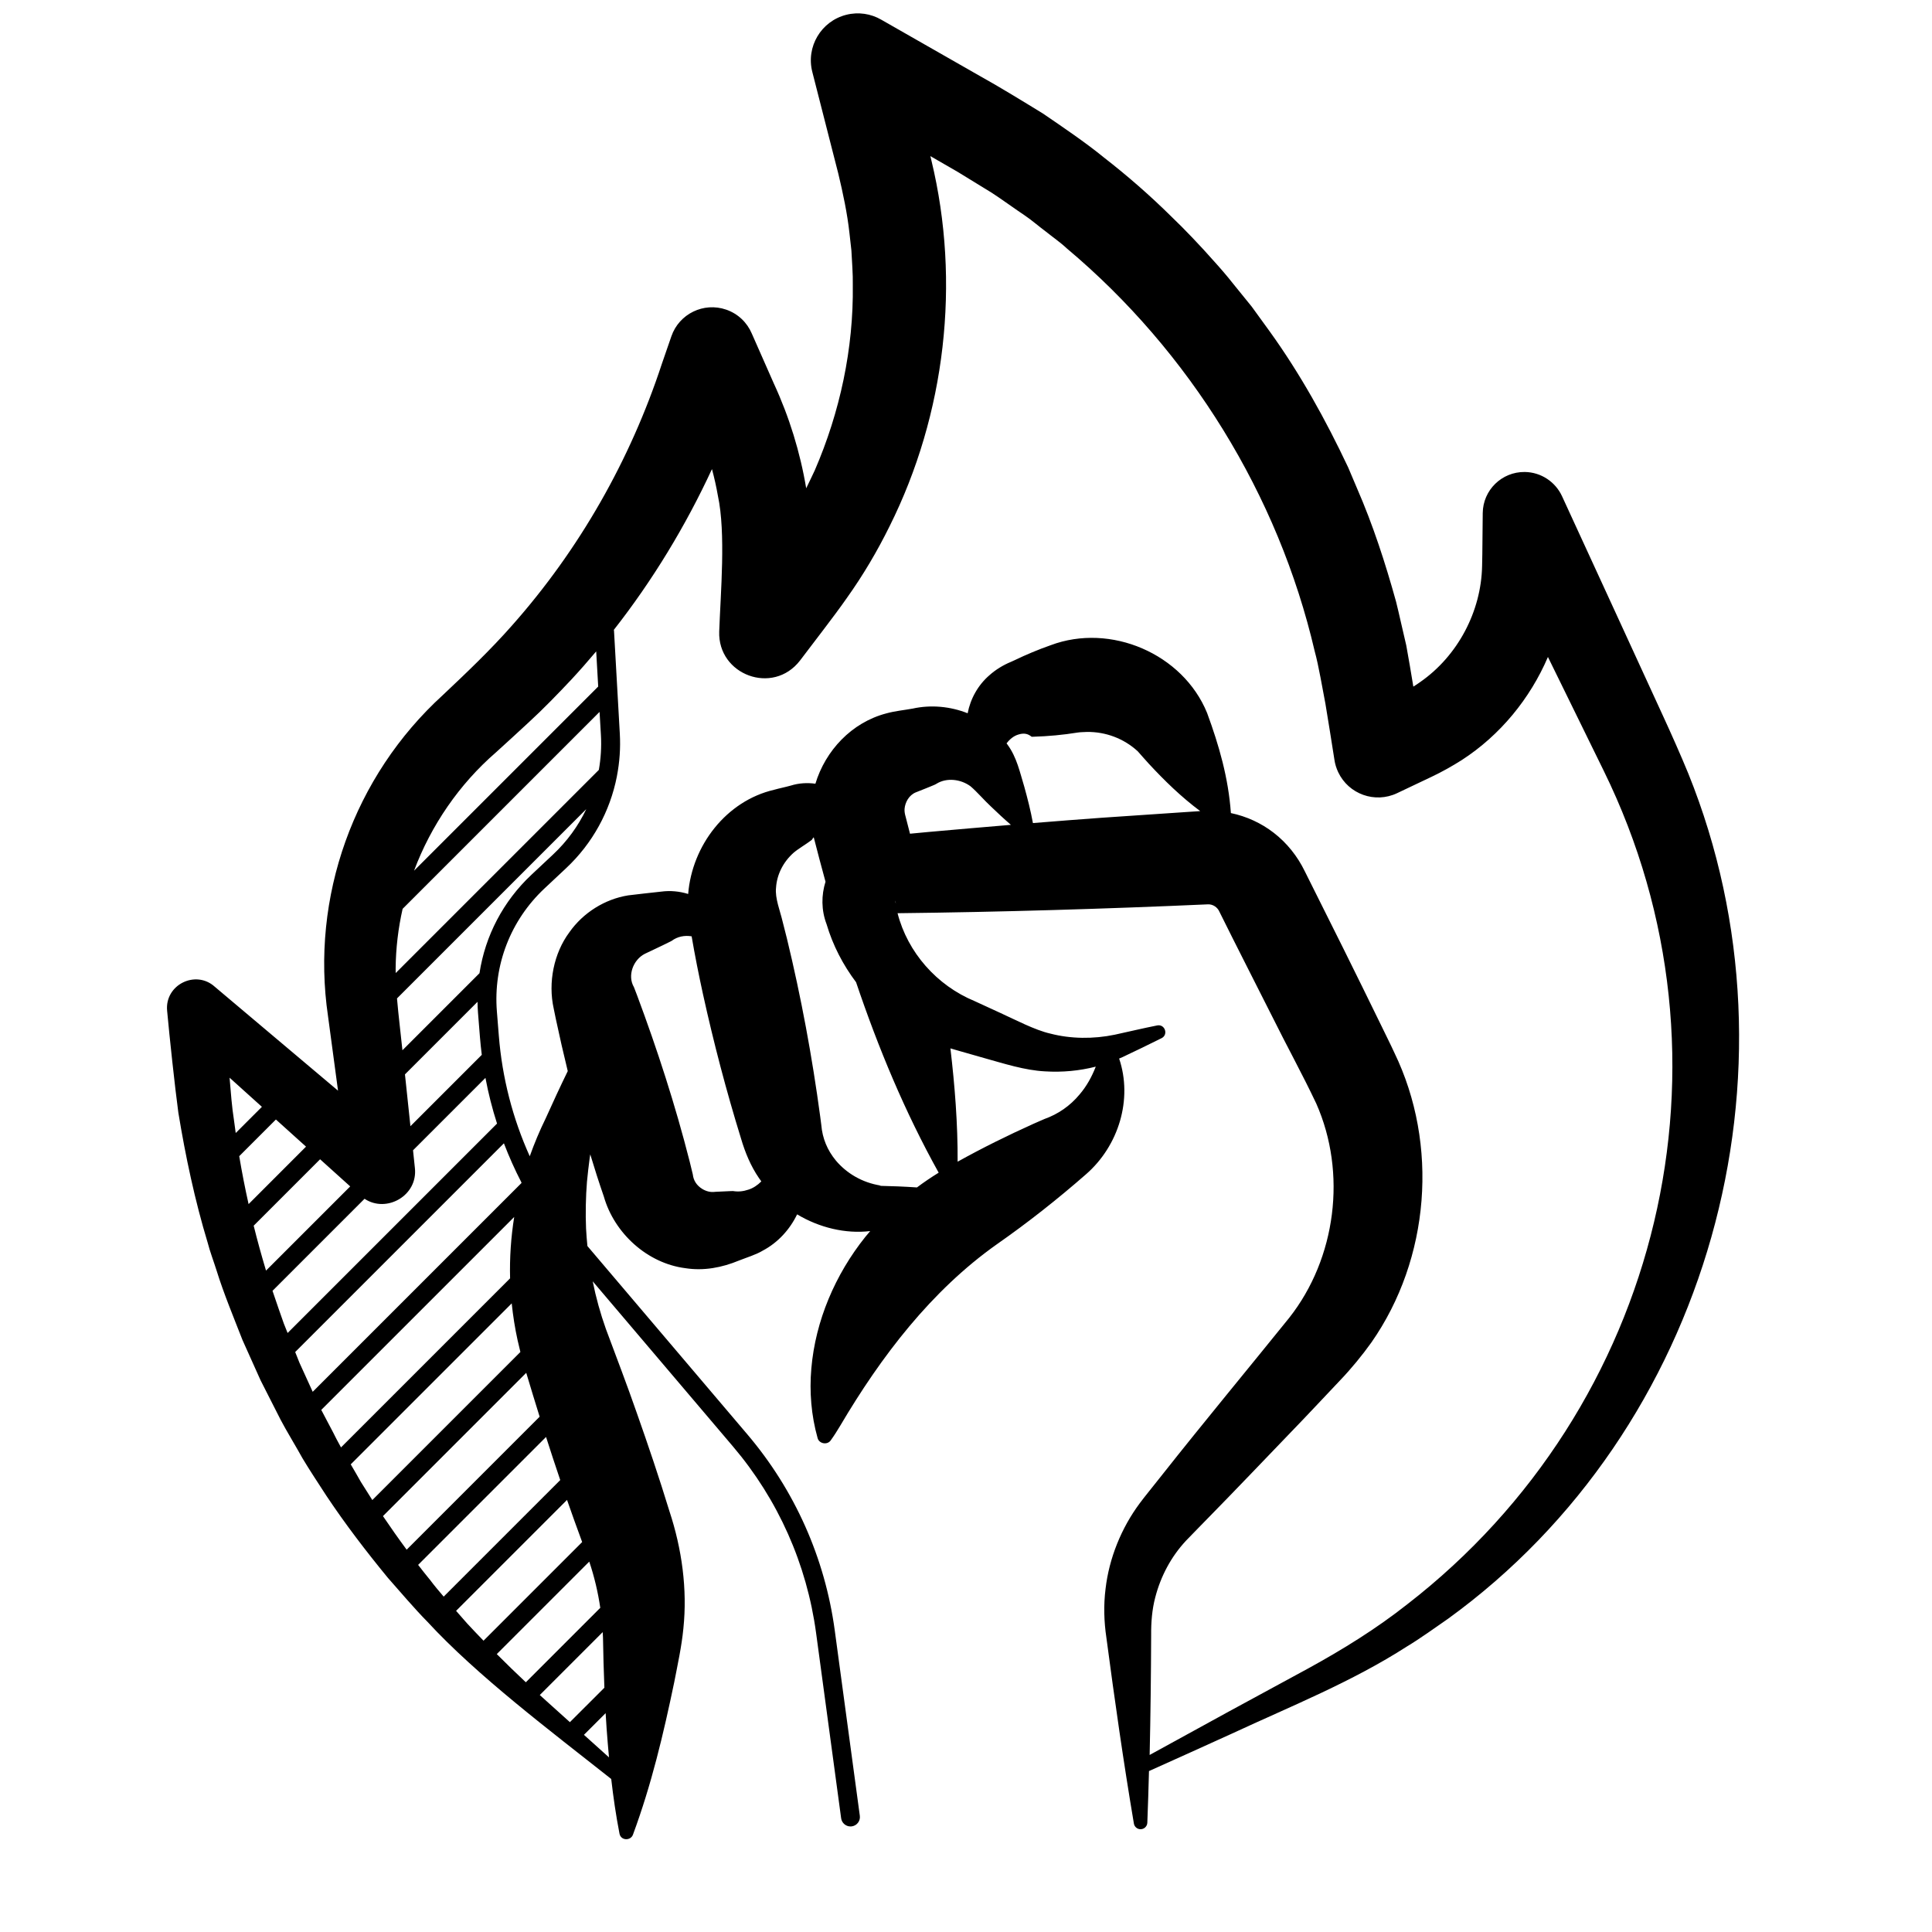 <svg id="Master_Line" enable-background="new 0 0 512 512" viewBox="0 0 512 512" xmlns="http://www.w3.org/2000/svg"><path d="m447.37 204.88c-1.8-4.42-4.65-10.82-6.65-15.15-3.5-7.6-22.83-49.73-26.77-58.24-1.73-3.74-5.5-6.36-9.89-6.41-6.08-.06-11.06 4.81-11.12 10.89-.06 3.09-.07 10.97-.17 14.04-.24 12.08-6.48 23.83-16.39 30.73-.59.43-1.2.83-1.83 1.22-.6-3.69-1.23-7.36-1.87-10.9-.62-2.52-2.04-9.01-2.71-11.62-2.83-10.21-6.12-20.35-10.36-30.07-.49-1.14-1.87-4.42-2.33-5.5-5.93-12.57-12.72-24.85-20.88-36.16l-4.68-6.45s-5.02-6.19-5.02-6.19c-1.4-1.81-3.66-4.41-5.17-6.06-3.05-3.47-7.72-8.4-11.01-11.52-5.63-5.58-11.7-10.88-17.97-15.75-4.77-3.91-11.06-8.17-16.16-11.65-4.81-2.95-11.78-7.23-16.75-9.97l-26.13-14.92c-2.71-1.56-6.01-2.1-9.27-1.27-6.65 1.7-10.67 8.47-8.97 15.13 0 0 5.01 19.61 5.01 19.61.71 2.78 1.07 4.17 1.88 7.35 1.23 5.13 2.39 10.57 2.96 15.81 0 0 .51 4.56.51 4.56.14 2.87.43 6.22.37 9.16.22 16.81-3.4 33.67-10.07 49.08-.52 1.15-1.51 3.17-2.28 4.77-1.6-9.57-4.49-18.92-8.56-27.73-1.33-3.04-4.43-10.06-5.85-13.26-1.23-2.89-3.6-5.25-6.79-6.35-5.96-2.06-12.47 1.1-14.53 7.07 0 0-2.52 7.29-2.52 7.29-8.37 25.48-21.88 49.24-39.69 69.32-5.71 6.49-12.05 12.52-18.37 18.48-23.58 21.5-35.07 53.54-30.41 85.1.53 3.87 1.58 11.68 2.65 19.72-14.45-12.18-32.65-27.53-32.65-27.53-5.06-4.6-13.32-.54-12.64 6.38.65 7.08 2.04 20.05 2.97 26.96 1.88 11.5 4.39 23.33 7.77 34.46.56 2.23 1.69 5.24 2.39 7.47 1.8 5.84 4.62 12.64 6.84 18.34 1.04 2.39 3.72 8.21 4.81 10.71 1.12 2.19 4.24 8.38 5.31 10.45 1.27 2.47 4.4 7.64 5.79 10.19 1.86 3.12 4.3 6.79 6.29 9.87 5.03 7.56 10.57 14.79 16.33 21.8 2.87 3.26 7.37 8.52 10.39 11.55 13.29 14.44 32.76 29.07 48.8 41.76.55 4.81 1.25 9.64 2.19 14.48.36 1.89 2.93 1.95 3.56.3 4.93-13.32 8.09-26.71 10.95-40.44.91-4.72 1.95-9.4 2.42-14.21 1.09-10.44-.4-21.14-3.7-31.11-2.68-8.76-5.61-17.43-8.66-26.07-2.52-7.25-5.48-14.99-8.17-22.2-1.47-4.13-2.64-8.34-3.5-12.64l37.18 43.78c11.94 14.05 19.55 31.14 22.02 49.42l6.64 49.1c.17 1.25 1.24 2.17 2.47 2.17.11 0 .22-.01.34-.02 1.37-.19 2.33-1.44 2.14-2.81l-6.64-49.1c-2.6-19.22-10.61-37.2-23.17-51.98l-42.38-49.9c-.15-1.53-.28-3.08-.36-4.63-.17-3.89-.08-8.52.24-12.41.19-1.87.44-4.35.72-6.27.05-.33.1-.66.15-.99 1.13 3.75 2.32 7.48 3.6 11.17 2.78 9.77 11.56 17.71 21.58 18.99 4.88.78 9.76-.16 14.23-2.02 1.99-.79 4.51-1.54 6.33-2.64 4-2.12 7.16-5.6 9.08-9.6 5.88 3.52 12.82 5.21 19.37 4.43-.43.51-.88 1.02-1.3 1.55-7.96 9.95-13.21 22.21-14.3 34.86-.54 6.18-.02 12.46 1.65 18.4.37 1.56 2.6 1.97 3.5.64.92-1.27 1.72-2.56 2.5-3.86 10.86-18.4 24.12-35.78 41.51-48.09 8.19-5.72 16.1-11.96 23.64-18.56 8.66-7.55 12.41-19.88 8.77-30.66.29-.13.59-.24.87-.37 3.36-1.6 7.08-3.37 10.39-5.04 1.84-.93.88-3.77-1.17-3.37-3.64.72-7.62 1.67-11.26 2.46-5.63 1.17-11.66 1.12-17.08-.3-4.02-.9-9.32-3.69-13.1-5.41 0 0-6.96-3.2-6.96-3.2-9.99-4.13-17.74-12.88-20.41-23.29 27-.3 55.38-1.15 82.27-2.35 1.3-.05 2.53.78 3.03 1.97 4.59 9.27 9.31 18.47 13.96 27.71 3.8 7.69 8.04 15.36 11.7 23.11 8.14 18.37 5.29 40.97-7.17 56.79-10.61 13.15-22.94 28.03-33.47 41.36-.87 1.14-5.41 6.73-6.11 7.74-4.92 6.6-8.15 14.61-9.09 22.71-.54 4.31-.42 8.65.22 12.94 2.18 16.46 4.52 32.89 7.29 49.28.14.82.84 1.46 1.7 1.49.99.04 1.82-.73 1.86-1.72.18-4.57.32-9.13.44-13.69 7.36-3.29 14.7-6.62 22.03-9.95 15.67-7.28 31.74-13.68 46.35-23.08 3.22-1.92 7.8-5.19 10.9-7.35 69.15-50.1 95.65-144.86 63.6-224.09zm-193.86 73.43s7.36 2.1 7.36 2.1c5.14 1.43 10.71 3.24 16.05 3.51 4.59.29 9.13-.14 13.47-1.25-1.06 2.71-2.43 5.2-4.29 7.37-2.52 3.04-5.72 5.23-9.32 6.51-.53.2-2.34 1.05-2.86 1.25-6.88 3.1-13.58 6.41-20.14 10.06.05-10.1-.74-20.07-1.91-30.03.55.16 1.09.34 1.64.48zm-157.87 114.42c-.84-1.5-1.76-3.07-2.69-4.66l42.66-42.66c.34 3.27.85 6.54 1.57 9.81.22 1 .47 2.03.73 3.07l-39.24 39.24c-1.02-1.61-2.04-3.2-3.03-4.8zm-6.48-11.39c-.97-2-2.7-5.12-4.02-7.7l51.13-51.13c-.86 5.37-1.23 10.8-1.09 16.26l-44.81 44.81c-.41-.76-.83-1.51-1.21-2.24zm49.01-67.8-55.3 55.3c-1.2-2.65-2.81-6.2-3.5-7.68-.29-.75-.69-1.75-1.14-2.86l55.31-55.31c1.36 3.55 2.91 7.02 4.66 10.4 0 .05-.02.1-.03.15zm-62.95 37.22c-.65-1.76-2.05-5.9-3-8.68l24.39-24.39c5.8 3.86 14.17-.82 13.34-8.18l-.03-.27s-.35-3.32-.46-4.4l19.19-19.19c.77 4.11 1.8 8.16 3.07 12.11l-55.5 55.5c-.4-.97-.75-1.84-1-2.5zm-7.99-25.94 17.6-17.6c3.28 2.96 6.08 5.47 7.98 7.19l-22.31 22.31c-1.18-3.94-2.28-7.9-3.27-11.9zm-5.25-28.17c-.49-2.96-.83-7.32-1.14-11.05 2.7 2.44 5.62 5.06 8.57 7.72l-6.94 6.94c-.17-1.2-.34-2.4-.49-3.61zm1.42 9.75 9.72-9.72c2.74 2.47 5.45 4.91 7.98 7.19l-15.22 15.23c-.94-4.22-1.77-8.45-2.48-12.7zm63.28-37.97.51 6.4c.13 1.58.29 3.15.49 4.71l-18.91 18.91c-.66-6.26-.98-9.33-1.45-13.73l19.23-19.23c.01.98.05 1.96.13 2.94zm.39-10.52-20.42 20.42c-.44-4.38-1.05-9.11-1.44-13.74l50.16-50.16c-2.13 4.46-5.09 8.54-8.79 12.01l-5.74 5.38c-7.49 7.02-12.26 16.19-13.77 26.09zm32.18-63.13c.18 3.13-.02 6.23-.55 9.25l-53.83 53.83c0-.4-.02-.81-.02-1.21.05-5.33.68-10.63 1.85-15.8l52.19-52.19zm-27.81 4.6c2.88-2.59 5.68-5.2 8.61-7.89 3.89-3.56 7.84-7.65 11.44-11.48 2.23-2.41 4.4-4.88 6.51-7.39l.53 9.32-48.8 48.8c4.51-12.03 11.99-22.94 21.71-31.36zm-29.95 202.4 37.97-37.97c1.16 3.88 2.34 7.75 3.55 11.63l-35.24 35.24c-2.16-2.92-4.25-5.89-6.28-8.9zm9.32 12.93 33.9-33.9c1.22 3.82 2.47 7.62 3.76 11.42l-30.89 30.89c-1.31-1.53-2.56-3.02-3.54-4.34-1.1-1.33-2.17-2.7-3.23-4.07zm10.06 12.18 29.4-29.4c1.3 3.74 2.64 7.46 4.01 11.17l-26.14 26.14c-1.46-1.51-2.91-3.02-4.34-4.57-.86-1-1.87-2.15-2.93-3.34zm10.78 11.46 24.51-24.51c1.34 3.99 2.31 8.09 2.92 12.25l-19.73 19.73c-2.61-2.44-5.17-4.94-7.7-7.47zm11.4 10.85 16.67-16.67c.03.48.06.97.08 1.45.07 4.42.19 8.85.37 13.28l-9.14 9.13c-3.22-2.89-5.6-5.04-5.6-5.04-.8-.7-1.58-1.43-2.38-2.15zm11.7 10.55 5.75-5.75c.08 1.36.16 2.73.26 4.09.19 2.54.39 5.09.63 7.63-2.08-1.88-4.41-3.97-6.64-5.97zm43.61-144.49c-1.4.47-2.66.6-4.03.39l-.07-.01h-.16l-.65.02c-.81.04-3.05.14-3.89.18-1.24.19-2.46-.15-3.45-.76-1.51-.93-2.34-2.27-2.51-3.86-.12-.51-.71-2.95-.84-3.45-3.79-14.91-8.55-29.6-13.93-44.01-.21-.55-.61-1.63-.83-2.16-1.79-3.04-.21-7.28 2.92-8.85.4-.19 2.48-1.18 2.93-1.39.76-.36 2.8-1.33 3.51-1.7 0 0 .58-.29.58-.29 1.61-1.21 3.51-1.54 5.35-1.24.87 5.11 1.91 10.31 3 15.29 2.83 12.88 6.18 25.66 10.09 38.3 1.08 3.68 2.58 7.31 4.75 10.47.2.31.42.59.63.89-1 1.01-2.16 1.78-3.4 2.18zm50.4-4.49c-1.98 1.22-3.9 2.52-5.76 3.91-3.33-.23-6.66-.36-10-.43l.45-.06c-5.08-.78-9.19-3.38-11.91-6.61-2.3-2.77-3.59-5.94-3.88-9.42 0 0-.29-2.24-.29-2.24-2.14-15.9-5.05-31.62-8.82-47.18 0 0-1.18-4.65-1.18-4.65-.6-2.61-2.03-6.09-1.71-8.84.22-3.49 1.9-6.82 4.66-9.27 1.19-1.03 3.36-2.29 4.73-3.34.16-.11.09-.08.17-.19.12-.22.27-.4.43-.57 1.01 3.93 2.04 7.86 3.12 11.78-1.12 3.57-1.14 7.52.28 11.25 1.66 5.61 4.36 10.8 7.82 15.39 5.88 17.4 12.93 34.38 21.89 50.47zm-11.52-72.13c.11.26.15.54.15.82-.05-.27-.11-.54-.15-.82zm8.9-18.17s-2.78.26-4.98.47c-.38-1.48-.75-2.97-1.14-4.44-.2-.71-.36-1.4-.3-2.15.15-1.74 1.17-3.62 2.96-4.36l2.44-.97c.45-.22 2.7-1.03 3.06-1.32 2.71-1.68 6.43-1.23 9.02.67 1.7 1.44 3.72 3.81 5.47 5.42 1.7 1.63 3.42 3.24 5.23 4.8-7.51.63-14.99 1.27-21.76 1.88zm68.58-5.3c-4.87.32-17.84 1.22-22.87 1.55-5.67.41-11.84.89-18.11 1.4-.6-3.28-1.41-6.44-2.27-9.56-1.19-3.87-1.98-7.86-4.5-11.27-.07-.1-.15-.19-.22-.29.85-1.12 1.92-2 3.19-2.36 1.43-.43 2.44-.21 3.4.56.03.02.03.04.09.05l.38-.01c3.95-.12 7.9-.48 11.78-1.11.81-.13 1.64-.1 2.44-.16 4.92-.07 9.78 1.71 13.48 5.12.98 1.07 1.92 2.22 2.92 3.28 4.23 4.57 8.63 8.84 13.64 12.58-.73.05-3.35.22-3.35.22zm58.25 209.96c-8.22 6.49-17.07 11.97-26.3 17.03-14.03 7.58-28.03 15.22-42 22.92.24-10.62.36-21.24.4-31.85-.03-3.3.24-6.71 1.08-9.89 1.47-5.68 4.23-10.84 8.18-15.07.52-.52 5.88-6.07 6.46-6.63 5.34-5.42 15.96-16.53 21.23-22.01 4.4-4.54 8.8-9.27 13.15-13.86 2.86-2.98 5.85-6.62 8.26-10 15.5-22.17 17.9-52.45 6.07-76.84-.96-2.12-2.39-4.91-3.38-7-6.69-13.73-13.5-27.41-20.35-41.06-1.92-3.96-4.73-7.49-8.22-10.18-3.33-2.58-7.24-4.36-11.35-5.22-.66-9.32-3.14-17.93-6.31-26.54-6.41-15.69-25.59-23.92-41.46-17.94-3.25 1.14-6.46 2.48-9.57 3.98-.21.11-.71.34-.95.43-2.06.85-4.06 2.07-5.7 3.54-3.02 2.6-5.05 6.26-5.77 10.08-4.58-1.82-9.73-2.31-14.57-1.24-2.24.41-4.73.64-7.01 1.28-9.17 2.41-16.11 9.84-18.77 18.63-2.16-.3-4.38-.17-6.5.49-1.45.41-3.05.72-4.49 1.13-12.63 2.95-21.7 14.74-22.73 27.6-2.28-.71-4.73-.95-7.18-.62-2.74.28-5.98.67-8.72.99-6.18.99-11.95 4.61-15.58 9.78-4.12 5.54-5.69 13.3-4.15 20.23l.57 2.78c.97 4.58 2.03 9.19 3.15 13.78-2.03 4.15-3.95 8.32-5.84 12.51-1.61 3.29-3.02 6.65-4.23 10.06-4.52-10.02-7.31-20.79-8.2-31.98l-.51-6.4c-.98-12.28 3.62-24.15 12.6-32.58l5.74-5.38c7.01-6.57 11.64-15.07 13.45-24.28.01-.06.03-.12.03-.18.7-3.63.97-7.36.76-11.13l-1.54-27.31c-.01-.09-.03-.18-.04-.27 10.28-13.12 18.99-27.47 26-42.6.62 2.32 1.15 4.66 1.56 7.02 2.15 9.95.72 25.82.36 35.99-.43 11.54 14.24 17.02 21.41 7.73 3.62-4.82 9.04-11.73 12.45-16.63 4.26-5.97 8.04-12.37 11.29-18.96 14.82-29.68 18.88-64.65 11.09-96.92-.08-.37-.18-.77-.28-1.17 3.27 1.88 5.92 3.41 7.21 4.16 2.19 1.36 6.85 4.18 9.05 5.55 1.83 1.15 6.96 4.84 8.75 6.01 1.6 1.05 4.1 3.19 5.62 4.3 1.67 1.35 3.94 2.93 5.52 4.43 32.55 27.32 56.07 65.34 65.7 106.76 1.08 3.9 2.05 9.9 2.84 13.9.82 4.84 1.59 9.88 2.38 14.81.16 1.15.5 2.26 1.01 3.35 2.77 5.84 9.75 8.33 15.6 5.56 0 0 9.14-4.34 9.14-4.34 2.71-1.28 5.49-2.84 8.04-4.46 10.13-6.56 18.07-16.25 22.8-27.3 6.08 12.42 12.02 24.55 14.79 30.17 37.62 76.63 15.26 168.74-52.04 220.86z"/></svg>
